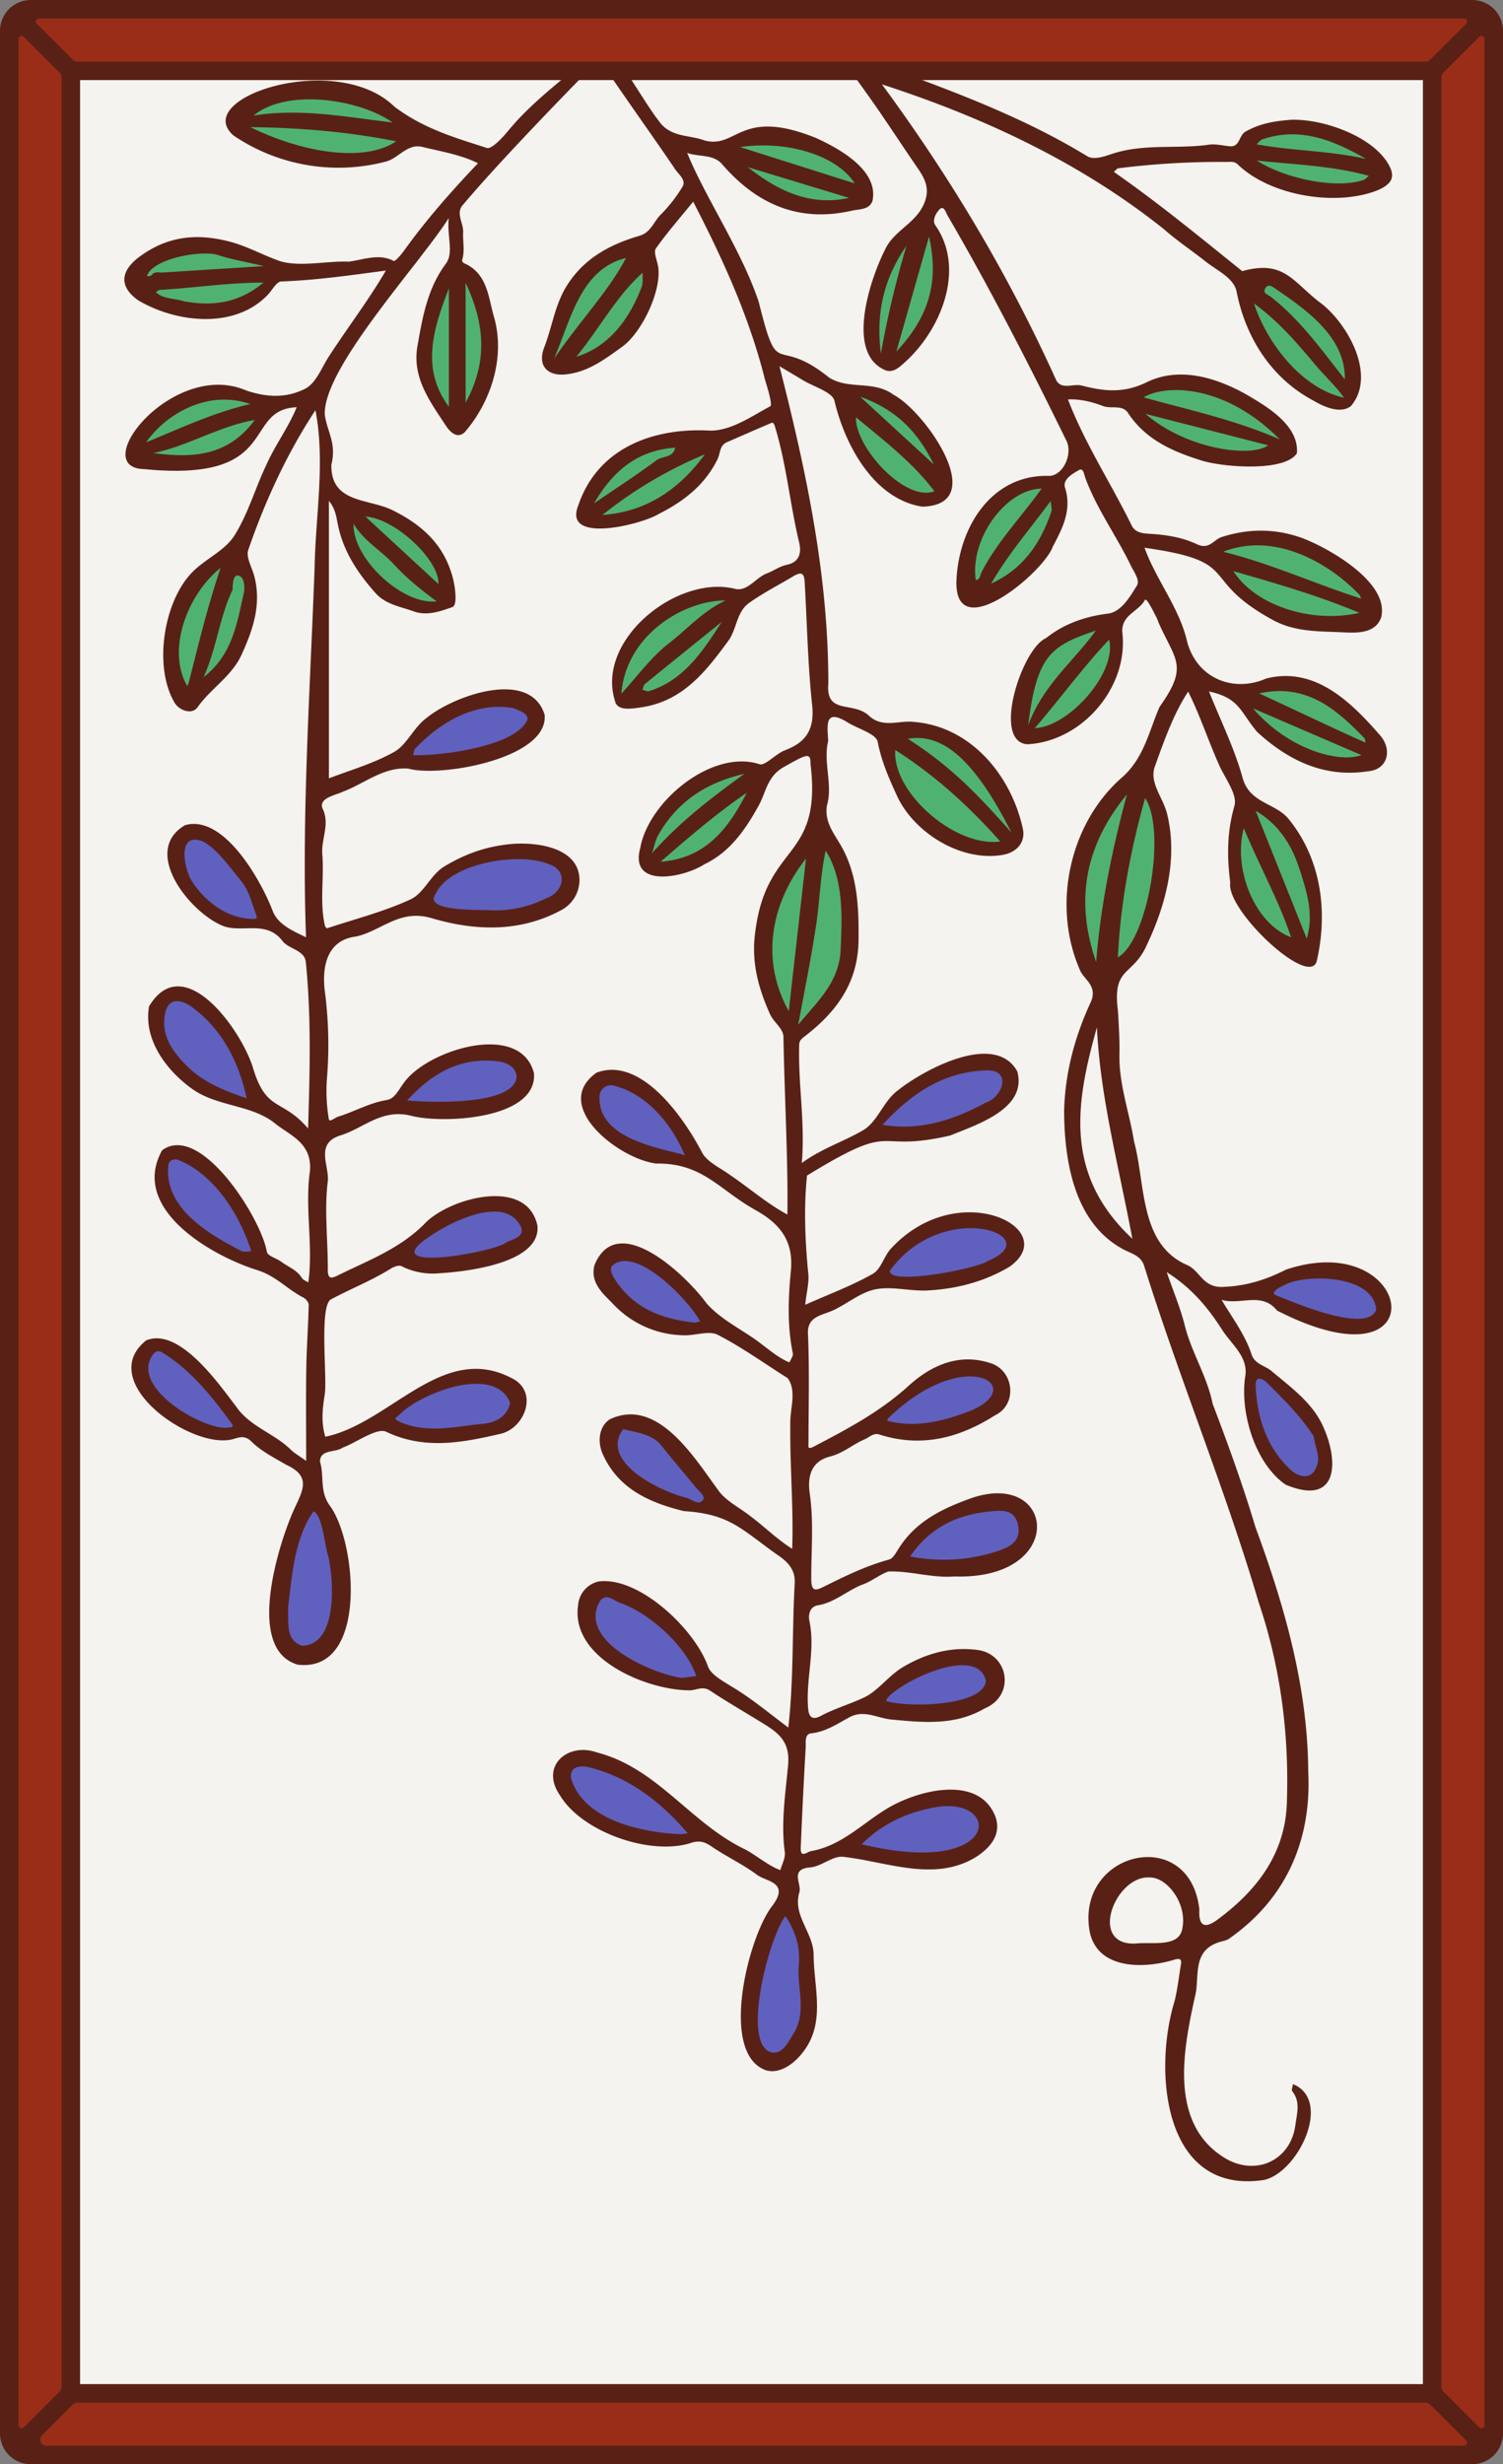 ﻿<svg xmlns="http://www.w3.org/2000/svg" xmlns:xlink="http://www.w3.org/1999/xlink" viewBox="0 0 976 1600" width="976" height="1600"><rect x="0" y="0" width="976" height="1600" fill="#808080" stroke="none"/><defs><style>.cls-1{fill:none;}.cls-2{fill:#f4f3ef;}.cls-3{clip-path:url(#clip-path);}.cls-4{fill:#6060bf;}.cls-5{fill:#50b271;}.cls-6{fill:#592116;}.cls-7{fill:#992d17;}</style><clipPath id="clip-path"><path class="cls-1" d="M960,22V1578a6,6,0,0,1-6,6H22a6,6,0,0,1-6-6V22a6,6,0,0,1,6-6H954A6,6,0,0,1,960,22Z" /></clipPath></defs><g id="Paper_Backing" data-name="Paper Backing"><path class="cls-2" d="M960,22V1578a6,6,0,0,1-6,6H22a6,6,0,0,1-6-6V22a6,6,0,0,1,6-6H954A6,6,0,0,1,960,22Z" /></g><g id="Wikipedia_Cropped" data-name="Wikipedia Cropped"><g class="cls-3"><path class="cls-4" d="M502.58,1336.73c-29.69-7.3-8.79-81.21,7.28-96.56C529.36,1256.56,533.18,1328.69,502.58,1336.73Zm98-129.87c-81.77.08-29.11-33.22,16.16-38.66C660,1174.06,632.59,1211.7,600.61,1206.86ZM439.48,1195c-30-2.39-79-14.75-70.41-48.43C387,1128,477.2,1194.74,439.48,1195Zm159.64-84c-59.38,1.36-5.47-31.86,25.72-33.88C671.63,1086.41,624.17,1115.43,599.12,1111Zm-156.42-17.5c-23.81,0-86.47-38.64-48.75-60.39C411,1032.48,484.63,1092.2,442.7,1093.45Zm-244.39-20.68c-28.2,0-12.86-81.87,5.22-95.49C222,990.49,230.74,1067.14,198.31,1072.77Zm414.61-56.11c-59.57,2.57,6.84-44.1,36.28-39.77,9,0,14.13,4.12,15.82,12.6C669.58,1014.15,630.07,1015.56,612.92,1016.66Zm-159.3-37.17c-63.46-9.06-78.29-83.25-20.82-43.16C437.68,947.32,475.13,973.26,453.62,979.49Zm393.66-17c-21.27-2.16-48.71-55.5-29.46-71.36C837,899.43,882.33,950.53,847.28,962.53Zm-565.1-31c-81.38-3,46.42-66.94,53.05-19.81C330.37,933.37,299.79,929.17,282.18,931.54ZM147.32,931c-21.66-1.35-48.26-17.06-55.27-41-2.55-9.45,8.66-21.79,17.1-14.12C118.8,881.86,172.58,928.49,147.32,931Zm444.05-2c-55.87,0,36.42-56.07,54.06-34.57C659.29,921.8,610.71,926,591.37,929ZM451.21,862.72c-26.71,3.81-87.15-43.51-42.35-48.06C418.43,815.19,476.1,855.52,451.21,862.72Zm434.31-2.65c-20.89-.13-39.47-7.37-56.79-14.65-19.26-12.26,20.32-20.81,29.1-19.57C877,821.31,919,851.85,885.52,860.07ZM593.08,832.92c-50.13.88,15-42.39,33.78-40.34,21.34-2.15,45.65,19.11,18.41,28.88C628.61,829.07,610.75,831.62,593.08,832.92Zm-316-12.1C239,810.41,309.92,778.75,323.68,783c15.86-1.43,28,21.12,9.6,26.07C316.1,818.3,296.57,819.19,277.13,820.82Zm-118-4.1c-51.34-7.53-82.59-107.35-17.49-50C147.52,776,181.44,814,159.1,816.72Zm285.64-62.55c-74.87-5.52-78.69-89.13-15.08-34.81C434.52,728.06,456.62,746.57,444.74,754.17ZM589.3,735.45c-62.62,2.12,58.54-70.24,65.29-35.61C654.54,725.16,611.25,733.16,589.3,735.45ZM288.18,719.53c-66.34,4.81,12.7-43.89,36.14-34.31C367.62,702.31,311.31,723.4,288.18,719.53Zm-128-2.46C131,715.71,76.64,660.59,115,646,137.61,649.4,171.75,697.74,160.15,717.07Zm2.12-116.15c-28.35,4.31-72.37-63.25-29.12-58.35C144.61,548,187.41,595.68,162.27,600.92Zm159.59-5.8c-83.08,3.75-30.37-43.59,16.41-41.54C397.32,558,358.43,598.72,321.86,595.12ZM271.59,494.91C243,484.45,313.45,450,324.48,454.78,390.59,468.53,293.32,498.29,271.59,494.91Z" /><path class="cls-5" d="M518.38,669.37c-32.82-27.38-26.89-112.5,20.71-119.83C559.82,583.65,554.77,645.15,518.38,669.37Zm193.4-40.72c-48.33-67.44,63.15-196.24,37.24-43.54-8.2,30.75-15.93,37.93-23.1,40.47C719.72,621.53,716.76,626.23,711.78,628.65Zm136.75-15.27c-32.41.06-51.1-40.47-45.69-72.22,1.49-10.28,8.31-5.36,9.95-17.73C840.34,526.1,866.59,590.08,848.53,613.38ZM429,563.52c-29.1-22,27.78-61.94,54.41-65.11C501,523,459.37,563.63,429,563.52Zm215.88-12.89C528.55,528.86,589,398.57,660.37,538.74,663.1,543.13,648.92,551.91,644.86,550.63ZM874.5,495.75c-12.19.61-72-16.74-60.81-44.89C829.8,422.62,928.28,486.83,874.5,495.75Zm-202.5-19c-3-1.15-8.61-2.22-8.22-6.45,5.75-47.5,16.57-55.18,47.9-64.92C748.8,419.88,697.31,477.6,672,476.78Zm-268.51-22.4C386.79,425.65,447,374.42,475,389c-4.92,26.95-24.55,54.62-52.29,63.53C413,452.62,413,447.19,403.49,454.38Zm-281.81-4.79c-22.58-14.38-1.27-84.9,25.08-82.8,14.35,6.42,19,6,14.29,24.42C157.94,414.73,145.61,440,121.68,449.59ZM864,404c-37.53.55-62-19.46-73.66-45.55C811.19,323.37,941.23,398.92,864,404Zm-583.23-9.37c-22.49,3-78.95-49.5-43.24-63.15C261.39,330.48,308,379.63,280.77,394.59Zm362.85-11.65c-38-7.2,5.15-72.72,32.7-69.67C703.93,333.49,665.41,376,643.62,382.94ZM391.2,338.37c-27.94-19.76,31.32-58.09,50.24-50.36,2.9,12.77,13.3,0,19.41,4.53C452,321.19,417.13,336.18,391.2,338.37ZM600.66,324.5c-27.22-3.18-62.75-48.58-42.08-71,21.52,7.46,49.34,26.26,50.22,51.22-3.9,2.79-2.31,7.74.42,10.7h0C614.36,321.4,605.74,324.34,600.66,324.5Zm-482.57-25c-80.23-1.09,50.61-81.79,50.57-24.49C156.23,292,140.64,299.54,118.09,299.54ZM807.4,296.7c-18.66-.94-66.6-9.09-68.69-38.15C743.66,225.86,890.66,286.83,807.4,296.7ZM291.49,268.09c-24.18-18.35-18.46-81.56,10.87-88.39C317.45,191.44,329.49,259.05,291.49,268.09ZM870,262.48c-25.26-8.92-71.89-50.45-52.86-74.27.69-6.85,9-8.46,13.19-4.16,28.2,17.2,52.46,41.44,46,76C875.17,262.47,872.36,262.31,870,262.48ZM359.75,237c-10.94-10.83,21.26-65.66,38.18-71.06,13.23-9.37,9.9,5.84,18.65,7.14,16.68,17.36-17.64,51.31-33.94,60.06C373.46,238.49,368.28,229.49,359.75,237Zm212.07-3.37c-13.48-22.32.27-55.43,13.5-76.31,3.74-4.43,12.11,3.61,14.11-4.76a4,4,0,0,1,4-2.92C620,174.56,604.59,228.55,571.82,233.63ZM134.13,201.05c-11-1-27.23-1.2-35.9-8.71.39-8.2-9.59-10.06-5.88-17.32,13.76-17.85,65-18.16,83-1.93C176.61,194,152.77,200.49,134.13,201.05ZM537.52,134c-19.39.11-52-11.16-58.58-34.86-3.56-1.45-2.8-7.2,1.08-7.6C514.93,79.37,598.1,123.63,537.52,134ZM872,123.32c-17.26-.62-80.77-8.47-53.5-36.64,24.12-9,50.71,1.07,70.59,13C895.58,117,892.46,122.57,872,123.32ZM226.93,103.37c-12.07-1.25-80.11-6-64.81-31.41C208.86,34,316.25,97.12,226.93,103.37Z" /><path class="cls-6" d="M835,824.4c-13.35,6.74-26.12,10.72-41.33,11.2-12.54.4-14.61-10.6-22.57-14.11-31.36-13.55-27.08-52.18-34.67-80.28-3-18.91-9.91-37.13-9.5-56.7.2-9.51-.43-19-1-28.55-3.68-28.8,9.82-21.64,19-42.88,12.22-25.8,19.89-55.58,13.1-84-2.29-10.48-11.46-20.19-8.41-30.49,5.94-16.59,12.32-35,21.94-49.52C779,463.92,784.29,480,791,495.25c3.86,9.42,12.78,20.27,10.59,28-4.84,17-4.88,32.71-2.7,49.92-2.89,18,52.7,69.9,56.32,50.17,7.11-31.53,2.74-65.45-18.27-91.38-8.53-10.69-25.42-10.24-30-26.77-5.21-19-14.18-37-21.85-56.22,20.12,4.39,20,13,31.32,26.34,20.36,18.66,43.72,29.84,72.06,25.46,12.12-.92,15.93-13.25,8.15-22.81-19-21.92-42.65-45.5-74.45-37.38-20.75,9.12-44.37.47-51.15-23.43-4.88-22.08-20.19-40.41-27.8-61.49,64.42,9,34.29,19.69,82.25,46.31,15,8.62,31,7.82,46.73,8.59,8.48.42,20.82,1,24.64-9.54,5.82-22.38-33-44.67-50.93-51.56-17.57-6.35-34.86-6.45-52.65-.74-5.12,1.64-8,8.47-16,4.66-9.36-4.47-20-6.18-30.72-6.78-3.62-.2-9-.46-11.45-5C721.57,314,704.45,288,693.51,259.38c7.35-.48,15.34,1.5,22.07,4,5.59,2.56,13.07-1.15,17,4.86,11.27,17.16,28.82,24.87,47.11,30.6,13.16,4.41,54.47,7.94,62.48-4.53,1.47-18.21-19.51-30.4-33.37-38.47-20.35-11.31-43.69-17.68-64.17-7.66-15.59,7.62-28.48,5.65-42.22,2.15-5.54-1.41-13,3-16.53-3.45C655,178.54,617.3,115.36,572.7,54.77c65.92,21.41,128.62,50.58,183,93.94,8.58,7.59,18.23,14,27.22,21.11,7.54,6,18.67,10.77,20.17,20,6,29.91,22.89,56.12,50,70.4,7.58,4.48,17.71,8.47,24.15,3.44,17.12-20.06-2.67-55-21.1-68-17.12-13.57-23-27-49.48-19.6-27.32-22-54.64-44.5-83.36-64.45,1-.81,1.93-2.22,3-2.35a528.65,528.65,0,0,1,70.13-4.11c2.62,0,5.21-.66,7.66,1.93C825,127,866.92,134.15,894,123.77c9.8-4.06,12-8.7,8.23-16-9.75-18.82-42.46-30.67-63.74-30-10.93.85-19.93,2.29-29.49,7.55-4.76,2.63-3.68,10.2-10.32,9.64-4.62-.39-9.35-1.67-13.82-1-20.33,2.87-41.12-.75-61.42,5.52-4.83,1.49-12.81,4.94-17.63,1.82-34.43-21-72-36.31-109.57-50.28-16.24-6.56-35.06-7.33-46.65-23.88C542,16.34,531.6,6.11,522.19-4.69c-1.31,10.26,6.46,17.11,10.92,23.19,11.2,17.06,23.6,33.32,35.28,50.07,9.24,13.25,18,26.83,27.2,40.13,5.12,7.41,8.69,14,4.25,24-5.55,12.44-19.11,17-24.87,28.86-9.54,18.61-26.72,68.27.42,79,4.64,1.41,8.35-1.82,11.65-4.84,23.58-20.77,40.27-60.51,20.56-89.13-2.66-3.43.29-8.46,2.61-10.75,2.62-2.59,4,2,5,3.93,27.72,47.49,53,96.79,77.22,146.26,4.52,9-2.45,23.21-11.39,22.95-38.17-1-59.17,35-60,69.5,0,40.54,56.69-6.92,62.56-23.45,6.17-11.7,12.63-23.71,8-38.39-1.67-5.3,4.72-9,9-11.4,3-1.68,3.39,3,4.1,4.88,7.45,20.24,20.22,37.71,29.58,57,2.12,4.36,6.09,9.62,4,13.06-4.61,7.52-10.29,17.19-18.89,18.25-15.23,1.88-28.83,6.85-40.28,16-15.56,6.77-35.29,67.35-11.87,68.82,36-1.94,66-37.78,61.51-73-.39-11.15,10.51-13.11,14.59-20.47.66-1.2,1.93-.18,7.17,10.2a27.3,27.3,0,0,1,1.71,4c10.94,24.85,19.89,28.12.75,55-6.8,15.64-9.92,32.56-23.74,45.26-34.81,29.85-46.64,84.08-27.57,126.45,3,5.83,11.31,9.89,6.52,20.27C698,672.91,691.64,696.5,691,721.18c.13,32.86,6.6,72.78,38.22,89.89,5,2.75,11.56,4,13.73,10.77,23,73.59,52.63,144.71,74.43,218.7,14,41.31,19.66,84.47,18.32,128-.38,34.13-19,58.65-45.29,78-7.39,5.43-12.23,5-11.59-6.82-6.13-54.22-77.8-38.4-71.65,11.61,3.19,27.66,35,27.48,56,20.91,2.85-.74,4.25-.16,3.73,3-1.34,8-2.22,16.23-4.18,24.13-13.84,45-7.58,125.85,57.9,116.1,22.18-4.57,45-51.7,19-62.26-.19,1.58-1.15,3.75-.45,4.64,5.49,7,3,14.34,2,22-3,22.37-24.57,32.94-44.36,22.18-38.61-22.1-28.41-71.9-20.38-107.59,2.31-11.87-2-27.88,15.18-33.37,2.4-.76,5.23-1.14,7.05-2.67,36.56-25.76,53.1-63.66,50.88-108.17-.36-55.09-15.45-107.66-34.31-158.73-8.06-27-17.79-53.81-27.77-80-3.6-17.95-13.73-33.32-18.11-50.9-2.78-11.17-7.34-21.9-11.72-34.61,16.5,10.45,27,23.42,36,37.46,6.12,9.6,17.37,17.78,14.91,30.68-3.33,23.19,6.46,56.11,26.27,69.85,34.23,14.31,34.48-14.85,24.84-36.69-6.55-15.83-20.94-26.14-34-37.12-4.12-3.47-10.27-4.2-12.75-10.18-4.17-13.3-12.64-24.09-19.64-36,12.34,3.63,26.06-5.48,36,6.94C935.61,905.33,918.8,796.16,835,824.4ZM843.76,564c4.81,14.71,9.58,30,4.77,45.38L815.4,526.46C830.81,535.5,838.88,549.08,843.76,564ZM807.7,537.73c9.64,23.51,22.66,46.72,30.7,70.89C813.32,598.82,800.82,562.42,807.7,537.73Zm78.17-58.58c.65.67.6,2,.88,3.06-23-10.25-45.36-21.07-69.1-32C848.41,443.5,867.58,460.37,885.87,479.15Zm-1.79,11.15c-14.1,5.18-47-3.13-70.48-30.39ZM800.91,370.83c27.63,8,54.74,15.73,81.88,27.1C851.07,405,815.14,393,800.91,370.83Zm81.87,15.35a7.4,7.4,0,0,1,1,2.47c-29.26-9.32-58.15-22.64-89.44-30.4C826.59,345.56,861.45,364,882.78,386.18Zm-139-117.47,79.75,20.44C811.79,297.47,770,291.39,743.82,268.71Zm87.24,16.62c-29.52-13-59.4-19.19-88.39-27.32C757,249.34,795.65,249.49,831.06,285.33Zm-9.38-98.14c2.06-3.58,5.29-.48,6.88.47,20.12,13.76,45.3,31.42,44.76,58.63C858,227,844.67,208,825.42,192.88,823.65,191.27,819.65,190.72,821.68,187.19ZM853,235.52c6.27,7.84,14,14.53,19.77,22.71C845.71,252.3,823,223.5,814.29,197,830.47,208.94,841.76,222.19,853,235.52Zm32.24-118.6c-18.58,6.06-51.57-1.34-69.11-12.67,26.66,2.79,48.67,3.37,72.8,9.9C887.73,115.09,886.64,116.37,885.26,116.92ZM819.82,90.46c24.55-8.3,46,.6,67.25,12.7-25.28-5.54-46.68-5-71.13-9.47C817.23,92.59,818.34,91,819.82,90.46ZM572,229.63c-3.5-28,2.79-50,16.61-70A639.16,639.16,0,0,0,572,229.63Zm10.07-1.36c7.19-25.33,13.64-48,21.2-74.63C610.24,184.55,602.16,206.76,582.08,228.27Zm51.56,148.42c-3.91-27.52,20.18-59.27,42.75-59.42-12.94,18.06-28.65,34.25-38.88,54C636.46,373.31,636.65,376.09,633.64,376.69Zm49-44.31c-6.84,20.07-17.88,36.82-39,46.56,11.39-19.71,25.75-36.08,38.6-53.63C682.4,327.68,683.36,330.31,682.65,332.38Zm29,77c-14.32,19.94-34.12,35.16-43.93,61.4C673.26,425.45,682.4,419.28,711.68,409.41ZM672,472.78c16.83-19.64,31.32-39.54,48.22-57.5C725.47,436.71,694.13,471.89,672,472.78Zm53.92,148.8c1.69-35.11,8.17-69.52,17.68-103.4C757.6,539.19,745.29,610.66,725.92,621.58Zm5.87-105.78c-9.9,37-17.12,72.56-20,108.85C698.29,585.69,703.78,549.83,731.79,515.8ZM712.31,667c2.1,45.43,14,89.2,23,137.3C690.28,762.31,698.83,715.05,712.31,667Zm55.28,586c-2.7,11.56-19.72,7.74-30.14,8.92-31.3,1.49-13.06-44.91,9.55-42.87C757.94,1219.08,771.49,1236.31,767.59,1253Zm85.76-319.76a4.33,4.33,0,0,1-.32-.69A2.48,2.48,0,0,1,853.35,933.25Zm-30.79-35.59c11,10.89,22,21.78,30.44,34.87,1.26,7.34,3.84,12.91,2.65,17.5-3.12,12.13-12.45,9.29-18.27,3.69-14.92-14.36-21-33.14-22-53.58C815,891.86,821,896.08,822.56,897.66Zm71.09-47.23c-6,16.09-55-5.47-65.74-9.68-3.1-2.61,6.4-6.52,8.32-7.4C852,827.09,892,828.55,893.65,850.43ZM631.46,972.49c-19.08,6.8-36.25,14.87-47.57,32.44-1.85,2.87-3.9,7-6.61,7.7-14.64,4-28.22,10.58-41.7,17.29-6,3-8.78,3.88-8.78-5.12,0-18.39,1.67-36.81-1-55.22-1.55-10.82.87-20.76,13.24-23.87,8.49-2.14,14.83-7.94,22.55-11.23,3-1.29,5.61-4.29,9.42-3.07,27.24,8.74,52,2.29,75.26-12.54,14.65-7,12.24-29.29-3.35-33.87-20.85-6.79-39,2.13-52.94,14.83-18.51,16.82-39.67,28-61.29,39.31-4.61,2.4-3.67.11-3.67-2.6,0-23.22.64-46.46-.31-69.65-1.11-13.12,10-12.53,18.27-17.08,8.62-4.38,16.78-11.08,25.87-12.73,10.86-2,22.23,1.43,33.85.79,19.25-1.08,36.74-5.86,52.76-15.32,34.7-24.37-32.6-58.91-76.27-12.5-5,4.84-6.85,13.83-12.38,17-13.57,7.76-28.44,13.23-43.93,20.13.84-8.33,2.79-14.94,1.89-21.14-2-20.64-2.85-42.62-.71-62.76,60-36.78,41.25-14.1,93-26,17.23-7.11,50.11-17.33,43.54-41.62-14.47-26.26-60.9-1-77.55,12.32-9.53,7-13,20.23-22.54,25.84-12.6,7.42-27,11.87-39.86,21.35,2.28-26.16-2.44-51.34-1.68-76.71.08-2.84,1.55-4,3.4-5.42,20.6-15.84,34.82-34.62,35.14-62.58.24-21.91-.71-43.41-11.94-62.3-4.87-8.2-10.09-14.92-8.63-25,4.08-13.35-2.59-28.56.87-42.09-.55-9.71-2.64-21.53,12.5-12.06,6.84,4.22,18.6,7.4,19.64,12.72,2.47,12.65,7.27,23.6,12.57,35.09,10.7,23.21,40.58,42.79,68.33,38.3,9.62-1.56,15.18-8.47,13.37-16.94-7.49-34.58-33.66-66.39-70.57-69.43-9.63-1.24-19.93,4.2-29.06-3.72-10.31-10.18-28.53-.42-26.7-21.24.05-70.39-14.32-137.72-31.73-206,6.18,3.68,10.67,6.3,15.11,9,7.21,4.4,19.38,7.79,20.6,13.49,6.76,28.56,25.48,63.75,57,68.69,44.63-1.11,1.9-61.85-18.58-72.62-13.16-9.72-29.09-3-42-11.28-35.52-28.47-32.48,3.67-45.53-48.82-11-33.32-34.48-67.44-46.55-97,7.47,2.8,16.87.64,22.66,7.33,22.46,26,49.81,38.06,84.16,30.24,4.81-1.09,11.81-.51,13.6-6.67,3.85-19.62-21.39-33.52-36.57-40.5-49.36-20-51.25,7-72.34,1.61-10.4-4-22.73-1.63-30.44-13.5-8.9-10.52-49.51-81.87-58.36-76.08-3.74,1.41,0,4.35.65,5.93,12.42,27,24.36,15.1-3.47,43-12.74,10.55-25.25,21.17-35.84,34-3.93,4.77-11,12.47-14.2,11.42-20.78-6.7-41-12.49-59.95-26.79C218.42,32.41,123.53,63.56,151.66,88A121.47,121.47,0,0,0,250.26,105c8.31-1.95,13.87-11.67,23.57-9.72C286.05,98.32,299,100.3,310.37,106c-17.1,18-33.5,36.55-48,56.75-1.89,2.65-5.83,7.16-6.69,6.72-9.42-5.11-19.59-.86-29.22.43-14.45-.56-30.85,3.52-44.13-.19-11-3.69-21.34-9.72-33.15-12.81-21.34-5.6-40.29-3.65-58.4,9.65-12.72,9.34-13.66,19.6-.9,28.54,24.77,14.56,62.63,18.85,84.09-3.76,2.83-3,5.59-8.4,8.61-8.57,22.86-.81,45.43-4.08,68-7.09-11,18.87-24.36,36.35-36.29,54.67-5.15,7.58-8.77,18.22-16,22-12.17,6.19-24.49,5.82-38.22,1.28-47.53-20.73-104,50.34-66.21,51,89.53,8.7,63-38.68,98.8-40.2-5.27,13-14.08,24.63-19.77,37.57-7.23,15.14-11.84,31.78-20.71,45.8-6.27,9.9-18.81,15-27.49,23.92-18.4,18.9-25.2,61.21-11.28,84.62,3,5,11.3,8,14.91,2.85,8.61-12.25,22.12-19.95,28.62-34.22,7.47-16.41,12.89-32.57,8.24-50.68-1.47-5.74-5.52-12.31-4-17.08,10.83-31.64,25.34-63.07,43.66-90.84,6.5,33.76,0,68.68-.57,102.84-2.93,79.78-8.42,159.53-5.56,239.35-8.7-4.18-18.17-8.3-21.53-16.85-7.57-19.9-31.76-63.14-57.07-55.91-29,17.15,3.93,57.63,25.32,65.65,12.44,4.22,27.67-4,38,9.53,4,5.28,14.2,5.83,15.12,13.46,3.69,35.94,2.61,72.26,1.52,108.3-16.88-19.7-26.76-10.54-35.46-38.28-6.78-24.32-45.17-78.88-67.83-41-3.94,22.84,13,43,28.3,53.78,16.32,11.48,38.22,9.88,53.59,22.26,9.71,7.82,23.91,12.43,22.63,30.61-3.52,24.05,2.25,48.68-1.09,72.6-1.43-1-3.39-1.6-4.2-2.94-3.16-5.24-8.84-7.11-13.35-10.51-3.08-2.31-8.62-3.62-9.37-6.39-3.61-21.86-43.14-84.28-68-66-21.3,38,32.18,68.77,62.49,78.06,11.67,3.84,19.11,12.44,29.22,17.58,1.6.82,3.51,3.13,3.47,4.71-.32,13.79-1.36,27.57-1.58,41.36-.3,19.38-.07,38.77-.07,60-5-3.62-7.77-5.1-9.89-7.21-10.73-10.64-26.51-15-35.35-27.77-11.51-15.05-37.25-52.19-58.7-43.26-33,26.56,27.84,69.82,54.9,64.44,3.79-.58,8.33-3.92,13.44,1.17,6.31,6.29,14.79,10.52,22.62,15.13,18.49,8.46,9.06,18.81,3.18,33.46-9.34,22.8-28.7,86.54,4.25,96.31,45.9,5.6,38.47-79.88,20.77-103.41-6.66-9.42-3.35-19-6.24-28.35,0-8.29,10.14-5.74,14.65-9.12,8.39-2.94,21.65-12.86,28-10.47,25.22,12.12,49.93,7.17,74.75,1.44,15-3.57,24.06-25.37,9.2-34.95-46.12-26.46-80.36,28-123.15,36.89-2.82-9.25-1.86-18.26-.35-27.57,1.66-11.49-3.72-57.22,4-61.61,12.8-6.87,26.42-12.2,38.84-19.95,2-1.22,5.32-2.49,6.9-1.64A45.17,45.17,0,0,0,285,826.74c17.49-1,66.22-6.42,64-30.84-6.74-32.36-58.25-17.74-73.51-1.1C259,811.21,238.64,818.55,219,828.3c-4.25,2.11-6.17,1.81-6.14-4.07.11-19.09-2.36-38.42,0-57.19,1.21-9.71-8.66-24.6,8.21-29.81,15-4.63,26.63-17.45,45.67-12.83,20,5.42,82.31,2.64,80-27.55-8.73-34.27-69.78-15-84.54,6.32-3.35,4.33-5.68,10.19-11.16,11.09-11.21,1.83-20.88,7.54-31.47,10.77-2.1.64-5.67,4.06-6.07,1.45a110.32,110.32,0,0,1-1.22-25.79,267,267,0,0,0-1.15-55.56c-2.73-19.44,2.39-34.8,19.79-37,16.41-3.37,28.35-18.18,49.26-12,27.59,8.18,57,9.6,84.31-5.21a22.21,22.21,0,0,0,11.79-20.61c-1.18-21.85-32.57-24.49-49.92-21.61-13.8,1.94-26,6.79-37.69,13.78-9.13,5.48-13.23,17.42-22.12,21.51-17.27,7.94-36,12.73-54.14,18.73-.28.09-1.26-1-1.4-1.6-3.54-15.37-.45-31-1.71-46.33-.84-10.09,5.22-19.82.07-30-2.5-6.86,9-8.53,13.62-10.88,14-5.29,26-16.08,42.22-14.86,20.68,5.86,91.27-6.57,88.44-35-9.45-30.33-59.38-12.18-76.73,2.17-8.46,6.2-12.6,17.37-21.12,22.1-13.88,7.71-29.59,12.14-42.22,17.06V325.23c4.44,5.29,4.85,10.91,6,16.25,3.55,16.73,12.87,30.84,24.27,43.6,6.68,7.48,16.06,8.71,24.66,11.85s17.2.1,25-2.67c4.58-1,1.2-18.11-.36-22.08-6.13-20.12-20.75-32.37-38.81-41.19-15.67-7.34-39.55-4.39-39.16-29.14,3.4-14.06-2.31-20.42-4.25-32.23-1.8-29.94,60.8-97.21,80.48-128-1.27,11.79,3.45,22.46-1.91,29.64-12,16.15-15.1,34.66-18.41,53.36-3.63,20.47,8.05,35.92,18.25,51.48,2.19,3.34,7.14,9.58,12.51,4.47,17.16-20,26.33-48.67,19-74.58-3.81-12.86-4.15-28.45-19.62-35.15-.57-.24-1.29-1.4-1.14-1.89,1.88-6,.39-12.12.66-18.13.34-5.79-4.82-12.12-.45-17.44,11.49-13.58,23.54-26.7,35.71-39.69,16.28-17.4,32.86-34.52,49.56-51.53.19-.2,2.25-5.79,5.84-.37,15.32,22.83,31.54,45.29,47,68.05,2,3.15,7.39,7,4.78,11.39a94.67,94.67,0,0,1-14.29,18.29c-4.5,4.51-6.17,11.38-13.69,13.59-19,5.57-35.81,14.48-47,32.17-7.88,12.46-9.61,26.9-14.79,40.2-4.61,11.85,2,18.8,13.76,17.63,14.62-1.45,25.49-9.81,36.89-18,13-9.4,26.24-37.57,23.16-52.81-.75-3.69-2.89-8.74-1.31-11,7.45-10.5,16-20.24,24.2-30.36,19.24,37.23,36.44,74.75,46.63,115.58,1.8,5.83,5,16.41,3.47,17.25-11.84,6.3-25,15.73-38.71,15.84-37.41-2.16-73.52,11.28-86.06,48.75-10,25.14,41.4,12.16,52.39,5.32,16.52-8.33,29.92-18.95,38.08-35.46,1.88-3.82,1.27-9,6.1-11.08,9.12-4,18.28-8,27.44-11.92,1.84-.79,2.74-1.6,3.75,1.7,7.53,24.61,9.73,50.3,15.71,75.2,1.76,7.35-.12,12.94-8,14.61-4.8,1-8.53,3.94-12.85,5.54-7.42,2.75-12.78,12.24-21,10-38.18-9.24-91.6,34.5-77.2,74.42,2.52,4.7,10,3.5,16.15,2.64C443.33,455.47,458.37,436,473,416c5.48-7.53,5.28-18.66,13.31-24.41,9-6.47,19-11.53,28.57-17.27,5.38-3.24,7.31-2.44,7.66,3.67,1.53,26.52,2,53.15,4.81,79.53,1.69,15.63-3.5,24.32-17.63,29.63-6,2.27-13.19,10.55-16.64,9-30.84-9.86-71.93,24.18-77.3,54.37-7.34,26.46,27.95,19.5,41.66,10.64,16.83-8.05,26.75-22.82,35.18-38,4.9-8.84,5.48-19,16.32-25.11,15.16-8.51,17.49-9.85,17.4-1.77,7.47,62.3-28.11,50.53-35.75,107.67-3,19.68,1.53,36.86,9.38,54.43,2.49,5.57,8.56,9.16,8.79,14.86.63,38.37,3,78.07,2.56,115.36-13.19-7.09-24.79-17.25-37.22-25.68-6.39-4.67-15-8.4-18.32-14.78-11.67-22.39-39.52-62.6-68.44-51.65-30.08,21.42,14.84,56.25,38.88,59,29.92-.35,40.23,16.55,64,30,15.34,8.48,25.31,19.36,23.35,39.66-1.71,17.61-2.42,35.81,1.27,53.61.35,1.72-1.41,3.86-2.19,5.81-6.66-2.63-12.14-7.37-17.84-11.61-11.73-9.26-25.9-15.31-36-26.72-13.44-18.43-58.16-61-72.83-24.63-2.89,11.6,6,18.65,12.19,25.11A64.16,64.16,0,0,0,444.66,867c7.24.09,15.85-3.17,21.46-.29,15.78,8.11,30.3,18.65,45.39,28.12,6.07,8.45,1.43,20,1.68,29.38-.36,27.12,2.19,54.39,1.24,81.43-9.68-6.06-17.95-14.32-27.11-21.18-7.12-5.67-16.22-9.94-21.09-17.12-15.65-21.28-39.27-60.23-70.07-45.88-7.31,4.59-8.29,14.68-4.83,22.51,10,22.6,30.17,31.6,52.59,37.16,29.76,1.92,37.13,11.43,60,27.8,7,4.57,12.46,9.64,12.17,18.58-1.79,31.29-.62,63.19-4.18,94.18-12.32-9.18-24.09-19.15-37.44-27-5.42-3.46-12.46-7.14-14.63-12.41-8.38-24.16-44.58-58.76-71-55.46a17.16,17.16,0,0,0-13.46,15.56c-4.89,34.05,43.61,55,72.45,55.16,4.14,0,8.38-3,13.07.07,11.37,7.55,23.25,14.33,34.85,21.54,10,6.18,17.43,11.85,16,27-1.72,18.56-4.7,37.47-2.13,56.43.5,3.71-1.8,7.8-2.89,11.69-7.93-2.94-15.07-9.24-22.63-13.35-35.88-17.1-56.91-52.8-96.4-63.05-19-6.78-37.18,8.77-24.15,27.71,14.22,23.89,58.47,39.42,84.88,31.11,5.46-1.89,9-.94,13.54,2.17,9.63,6.57,20.39,11.57,29.71,18.51,6,4.45,21.21,4.7,10,19.86-15.62,19.49-35.11,96.08-4.27,107,7.7,2.23,15.66-2.46,21.39-8.66,18.41-19.91,9.7-43.48,9.55-66.23-.09-14.65-13.81-25.54-9.25-40.73,1.67-5.59-6.68-15,7.18-16.15,7-.6,13.82-7.09,20.62-6.91,28.89,3.05,60.43,17.19,87.77-.37,8.39-5.73,15.28-13.6,12.08-24.66-10.23-29.23-51.75-18.07-71.53-5.72-15.88,9.78-29.27,23.81-48.68,27.13-2.18.38-6.85,4.93-6.56-2.08q1.32-32.62,3.22-65.22c.19-3.29-.93-8.71,3.63-9.2,9.21-.93,16.92-6.17,24.81-10.44,9.54-5.11,18.1.64,27.18,1.49,20.41,1.9,41.36,4.13,60.66-7.25,19.52-8.16,15.84-34-3.34-37.72-17.34-2.73-34.07,1.65-49.61,10.81-9.55,5.62-16.15,15.43-25.36,19.81s-19.26,7.19-28.46,12.16c-4,2.07-7.27,1.9-7.9-4.7-1.75-19.17,4.91-38.15.74-57.4-.53-2.45-.51-8.88,5.61-9.88,11.07-1.82,19.29-9.91,29.53-13.7,5.45-2,11.15-6.6,16.27-8.25,14.25-.48,28.32,4.38,42.79,3.22C692.77,1026,685.84,954.52,631.46,972.49ZM577,920.64c48.44-46.93,90-21.6,54.92-5.34-17.12,6.9-35.54,11.94-54.2,7.6C576,922.63,575.78,921.68,577,920.64Zm.89-95.54c34.42-47.77,103.7-22.55,63.37-6.31C635.08,823.67,576.56,834.93,577.93,825.1ZM640.21,695c17.36-.74,10.82,17.57-.22,21-20.8,11.23-42.54,18.4-66.9,14.33C592,709.79,612.69,696,640.21,695ZM656.8,540.55c-23-25.91-39.71-43.17-67.3-60.86C612.56,475.81,633,493.73,656.8,540.55ZM581.39,487c25.68,16.4,47.72,36.32,68.13,59.35C620.32,550.35,579.32,514.54,581.39,487Zm25-185.43-47.81-44C581.7,265.92,595.5,279.66,606.39,301.54Zm-50.54-30.65c17.95,15,36.78,29.26,50.93,48.05C587.56,326.21,555.06,290,555.85,270.89ZM485.66,108.56l65.71,19.95C525.64,134,505,123.78,485.66,108.56ZM555,119.07,480.6,95.49C511.32,91,543.6,101,555,119.07ZM254.87,79.54c-31.26-3.77-60.18-9.34-90.21-4.49C186.92,56.76,234.71,64.91,254.87,79.54Zm-92.39,3c31.11.35,63.12,2.9,94.74,9.2C238.45,104.74,200,100.81,162.48,82.52ZM119.38,195.6c-5.87-1.88-13.76-1.43-18.15-5.91.84-.51,1.65-1.38,2.53-1.45,22.54-1.34,44.69-4.75,67.26-4.74C155.09,196.92,137.84,199,119.38,195.6ZM105.06,177c-8.36-1-4.68,3-9.64,2.2,3.67-11.35,35.35-17,46.14-13.61,8.13,2.77,16.74,4.12,29.83,7.21C146.13,174.34,125.6,175.63,105.06,177Zm57.38,85.36c-24.27,5.69-45.34,15.76-67.51,24.82C106.69,270.06,133.72,252.5,162.44,262.31ZM99.52,294.18c22.78-4.61,42.47-17.37,65.91-21.5C147,297.83,122.06,297,99.52,294.18Zm23.4,147.59c-.33,1.3-.82,2.55-1.24,3.82-13.67-23.21-.23-59.5,21.57-76.87C134.91,393.31,129.27,416.92,122.92,441.77Zm35.43-56.86c-4.43,19.55-7.31,40.15-26.11,54.73,8.56-19.15,10.28-38.88,18.79-56.7,0-3.76.39-9.8,3.63-9.23C159.16,374.49,158.93,382.36,158.35,384.91Zm7.92,211.68c-17.18.89-32.61-10.45-41.49-24.2-4.76-6.8-10.65-32.41,6.6-26.23,8.76,4.32,16.55,15.19,25.07,25.67,5.63,6.92,7.06,15,10.15,22.72A2.84,2.84,0,0,1,166.27,596.59Zm-44.43,96c-9.42-9.27-17.63-20.27-14.57-34.69,2.42-11.46,11.77-8.14,17.19-4.14,19.65,14.32,30.65,35.61,35.69,59.32C145.56,708.18,132.16,702.73,121.84,692.58Zm35.09,119.76c-21.41-11-50.34-27.84-47.64-55.5.26-2.78,2.52-4.66,6.11-3.85,23.56,9.12,40.53,36,47.75,59.48C161.06,812.46,158.68,813.12,156.93,812.34ZM147.57,927c-15.31,1.62-64.26-26.25-48-47.85,2.71-3.2,5-1.48,7.45.07,18,11.53,30.88,28,43.26,44.84C152.62,927.26,149.34,926.75,147.57,927ZM213,1009.8c3.83,15.9,6.58,58.06-16.7,58.77-10.76-3.27-8.87-14.37-9.25-24.48,2.38-19.13,3.86-44.85,16.54-62.79C209.47,984,210.74,1003.17,213,1009.8Zm46-90.9c13.56-14.27,62.45-33.35,72.24-8-2.05,9.6-10.35,12.88-17.43,13.55-18,1.69-36.22,6.67-54.19-1.25C255.58,921.37,256.4,920.91,259.08,918.9Zm20.3-116.31c13.86-9.46,49.17-27.25,59.16-5.63,2,6.44-5.65,7.58-9.66,9.71C322.71,812.7,241,827.62,279.38,802.59Zm44.44-113.4c6,.76,11.9,4.21,11.68,10.55-2.61,18.21-55.8,16.14-71,14.79C280.8,696.44,299.52,686.09,323.82,689.19ZM282.88,580.45c9.22-20.41,55.42-27.53,73.91-19.19,12.37,4.27,9.28,18.06-2.19,22A73.23,73.23,0,0,1,317.55,591C309.49,590.65,274.7,591.71,282.88,580.45Zm-13.33-94.27c16.49-17.55,39.51-30.76,63.9-26.38,3.69,1.67,9.81,3.23,9,7.65-7.67,17.34-56.55,23.47-74.19,22.88C268.7,488.93,268.67,487.13,269.55,486.18Zm15.14-107-47.38-43.76C256.48,336.51,285.51,363.77,284.69,379.2Zm-28.91-12.75c8.12,8.91,17.45,16.38,27.72,24-22,2.6-54.57-27.63-53.92-50.32C236.51,351.57,247.62,357.49,255.78,366.45Zm35.71-102.36c-18.41-24.7-10.1-50.74,0-76.81Zm10.87-80.39c11.16,23.83,15.67,49.16,0,77.73ZM359.75,233c11.22-26.35,17.43-58.2,46.73-65.48C394.94,189.54,375.75,209.29,359.75,233Zm56.92-46.72c-7.58,20.09-20.87,38.85-42.37,45.29,15.38-18.83,25.85-39.15,43-54.52C417.13,180.14,417.67,183.48,416.67,186.28Zm21.78,104.38c-1.31,6.72-8.27,5.29-12.25,8.25-12.38,9.22-25.37,17.62-40.43,27.91C398.74,304.48,415.09,292.31,438.45,290.66ZM391.2,334.37A275.65,275.65,0,0,1,457.71,295C440.49,318.51,419,332.37,391.2,334.37Zm30.33,114.35c-1.24.4-2.91-.55-4.38-.87.54-1.27.74-3,1.69-3.75,15.7-12.82,31.49-25.52,49.81-40.29C455.38,424.57,443.3,441.85,421.53,448.72Zm13.14-31.29c-11.81,9.1-20.86,21.78-31.18,32.95,3.06-38.11,40.51-60.55,67.66-60.51C456.34,396.79,446.45,408.36,434.67,417.43Zm-7,124.4c11.9-20.61,29.67-33.36,55.74-39.42-23.44,17-42.33,31.73-60,51.56C424.78,549.9,425.54,545.48,427.65,541.83ZM429,559.52c18.32-15.93,36-31.14,55.91-44.78C472.88,538.12,458.39,557.23,429,559.52ZM440.91,749c-19.58-4.84-54-12.19-51.46-38.41a7.46,7.46,0,0,1,9.38-5.64c21.83,5.75,37.54,25.3,45.91,45.27C443.46,749.76,442.21,749.26,440.91,749Zm10.3,109.77c-22-2.32-40.81-9.67-52.84-29.61-1.67-2.76-2.3-6.36-.56-7.57,15.45-13,49.78,22.93,56.87,36.5ZM456.45,974c-2.78,3.76-7.3-.57-10.64-1.48-16.67-3.93-56.86-23.28-41.13-44.56,11.48,2.59,19.41,3.84,25,10.88,7.19,9.1,14.81,17.86,22.11,26.87C453.84,968.25,458.39,971.36,456.45,974ZM442.7,1089.45C424,1087,374,1065.56,389.81,1039.22c4.57-5,8.48.15,13,1.56,19.36,6.77,43.08,28.49,49.33,47.52Zm-1.4,101.47c-25-1.3-62-9-70.39-36-1.24-8.35,6.27-8.66,11.39-7.46,26.23,6.35,47.11,22.8,64.27,42.89C444.82,1190.58,443.06,1190.82,441.3,1190.92Zm77.43,84.61c-1.39,15,5.51,30.78-3.61,45.16-3.62,5.69-7.08,13.65-14.77,11.76-19-6.5-.63-75.5,9.68-88.28C516.51,1253.61,519.76,1264.33,518.73,1275.53Zm-6.54-619c-19.07-34.38-10.83-71.13,11.21-99.08Zm17-51.19c3.21-17.5,3.13-35.71,7-53,12,19,10.63,43.95,9.59,66.22-1.82,20.15-15.05,31.76-27.44,46.81C522.25,644.2,526.2,624.86,529.22,605.37ZM604.62,1174c46.18-10.44,47.93,45.9-45.08,23.47C572.88,1184.21,588.16,1177.35,604.62,1174Zm-27.88-72c10.45-11.45,58.1-33.86,63.49-10.66-1.54,16.85-52.24,17.54-64.89,13A10.36,10.36,0,0,1,576.74,1101.93Zm72.4-95.32a111.8,111.8,0,0,1-58.09,3.9c13.66-20.23,33.32-28.29,56.4-29.57,6.63-.37,12,1.1,13.65,9.33C663.16,1000.61,655.62,1004.42,649.14,1006.61Z" /></g></g><g id="Red_Japanese_Frames" data-name="Red Japanese Frames"><path class="cls-6" d="M0,20V1580a20,20,0,0,0,20,20H956a20,20,0,0,0,20-20V20A20,20,0,0,0,956,0H20A20,20,0,0,0,0,20ZM924,1548H52V52H924Z" /><path class="cls-7" d="M952.1,15.41,928.69,38.83A4,4,0,0,1,925.86,40H50.14a4,4,0,0,1-2.83-1.17L23.9,15.41A2,2,0,0,1,25.31,12H950.69A2,2,0,0,1,952.1,15.41ZM40,1549.86V50.14a4,4,0,0,0-1.17-2.83L15.41,23.9A2,2,0,0,0,12,25.31V1574.69a2,2,0,0,0,3.41,1.41l23.42-23.41A4,4,0,0,0,40,1549.86ZM936,50.14V1549.86a4,4,0,0,0,1.17,2.83l23.42,23.41a2,2,0,0,0,3.41-1.41V25.31a2,2,0,0,0-3.41-1.41L937.17,47.31A4,4,0,0,0,936,50.14ZM925.86,1560H50.14a4,4,0,0,0-2.83,1.17l-20,20a4,4,0,0,0,2.83,6.83H950.69a2,2,0,0,0,1.41-3.41l-23.41-23.42A4,4,0,0,0,925.86,1560Z" /></g></svg>